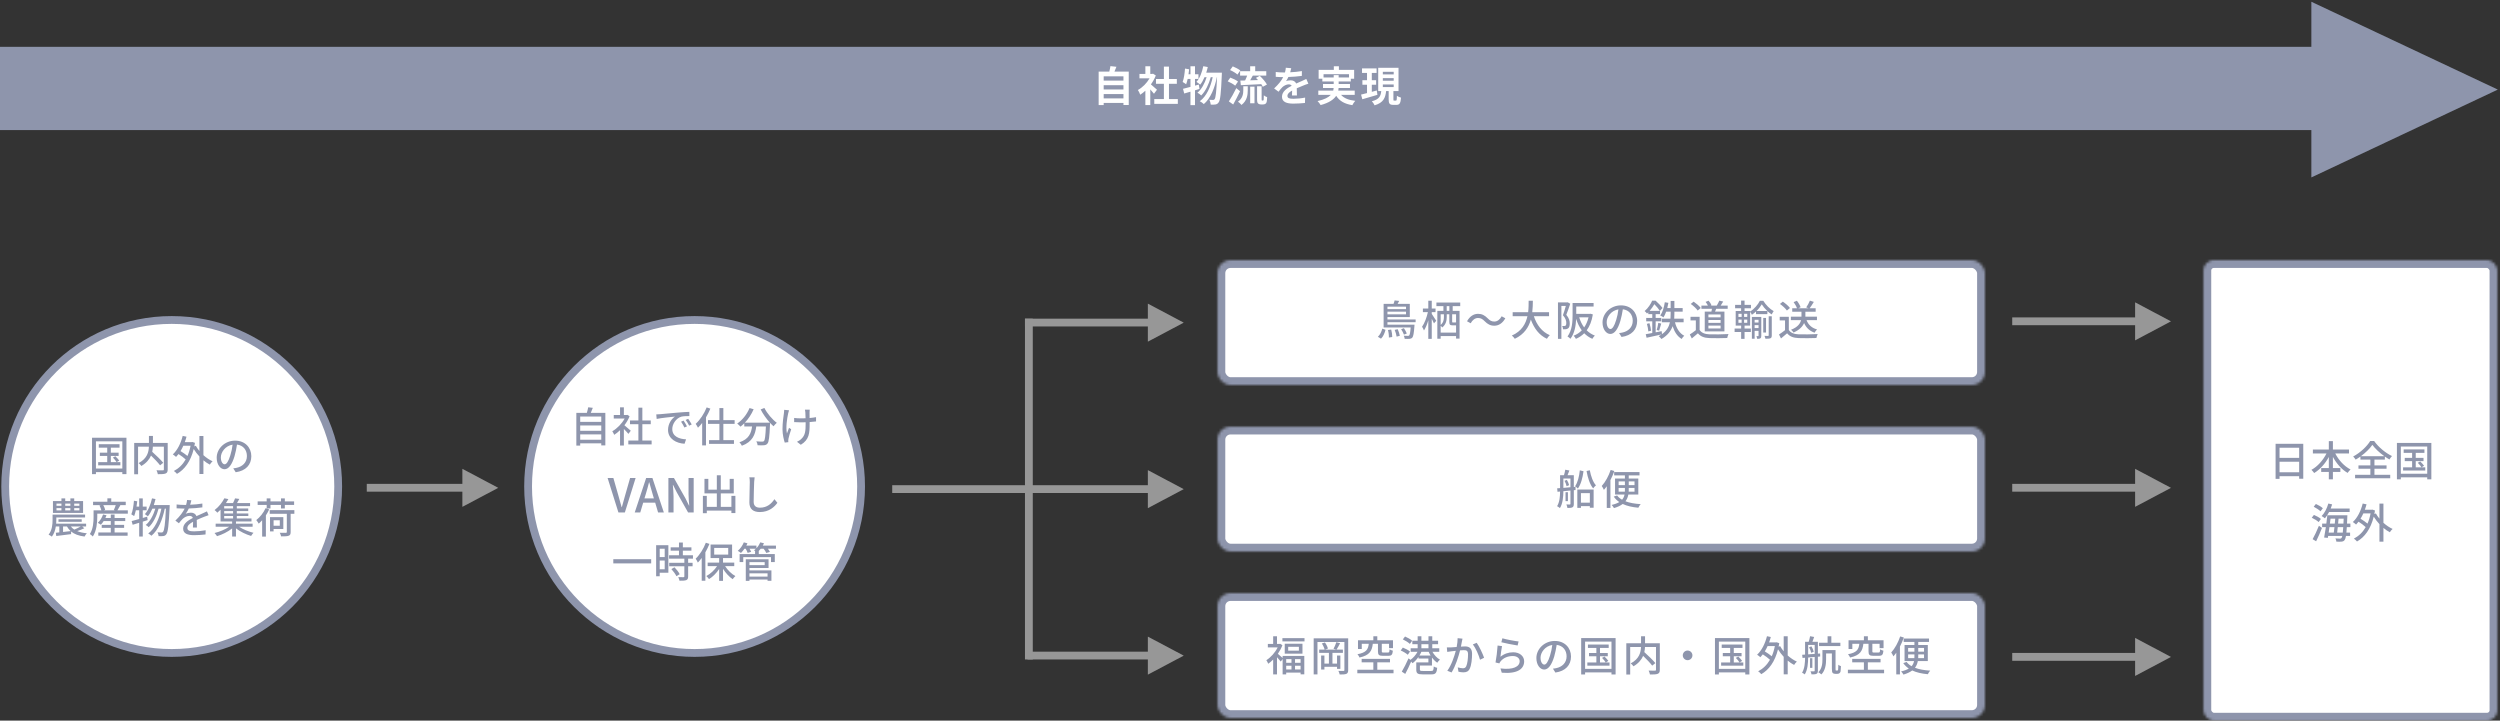 <?xml version="1.0" encoding="UTF-8" standalone="no"?>
<svg width="961px" height="277px" viewBox="0 0 961 277" version="1.1" xmlns="http://www.w3.org/2000/svg" xmlns:xlink="http://www.w3.org/1999/xlink">
    <rect x="0" y="0" width="961" height="277" fill="#333333" stroke="none"/>
    <!-- Generator: Sketch 41.2 (35397) - http://www.bohemiancoding.com/sketch -->
    <title>Group 21</title>
    <desc>Created with Sketch.</desc>
    <defs>
        <rect id="path-1" x="0" y="0" width="295" height="48" rx="5"></rect>
        <mask id="mask-2" maskContentUnits="userSpaceOnUse" maskUnits="objectBoundingBox" x="0" y="0" width="295" height="48" fill="white">
            <use xlink:href="#path-1"></use>
        </mask>
        <rect id="path-3" x="0" y="0" width="295" height="48" rx="5"></rect>
        <mask id="mask-4" maskContentUnits="userSpaceOnUse" maskUnits="objectBoundingBox" x="0" y="0" width="295" height="48" fill="white">
            <use xlink:href="#path-3"></use>
        </mask>
        <rect id="path-5" x="0" y="0" width="295" height="48" rx="5"></rect>
        <mask id="mask-6" maskContentUnits="userSpaceOnUse" maskUnits="objectBoundingBox" x="0" y="0" width="295" height="48" fill="white">
            <use xlink:href="#path-5"></use>
        </mask>
        <rect id="path-7" x="0" y="0" width="113" height="177" rx="4"></rect>
        <mask id="mask-8" maskContentUnits="userSpaceOnUse" maskUnits="objectBoundingBox" x="0" y="0" width="113" height="177" fill="white">
            <use xlink:href="#path-7"></use>
        </mask>
    </defs>
    <g id="Page-1" stroke="none" stroke-width="1" fill="none" fill-rule="evenodd">
        <g id="Group-21" transform="translate(0, -19)">
            <g id="Group-6" transform="translate(2, 119)">
                <g id="Group-17" transform="translate(772, 12)">
                    <g id="Group-4-Copy" transform="translate(30.5, 75.5) rotate(-90) translate(-30.5, -75.5) translate(19, 45)">
                        <path d="M11.5,0.997 L11.5,48.507" id="Line" stroke="#979797" stroke-width="3" stroke-linecap="square"></path>
                        <polygon id="Rectangle-306" fill="#979797" transform="translate(11.475, 49.975) rotate(-315) translate(-11.475, -49.975) " points="14.354 42.515 18.935 57.435 4.015 52.854"></polygon>
                    </g>
                    <g id="Group-4-Copy-5" transform="translate(30.5, 140.5) rotate(-90) translate(-30.5, -140.5) translate(19, 110)">
                        <path d="M11.5,0.997 L11.5,48.507" id="Line" stroke="#979797" stroke-width="3" stroke-linecap="square"></path>
                        <polygon id="Rectangle-306" fill="#979797" transform="translate(11.475, 49.975) rotate(-315) translate(-11.475, -49.975) " points="14.354 42.515 18.935 57.435 4.015 52.854"></polygon>
                    </g>
                    <g id="Group-4-Copy-4" transform="translate(30.5, 11.5) rotate(-90) translate(-30.5, -11.5) translate(19, -19)">
                        <path d="M11.5,0.997 L11.5,48.507" id="Line" stroke="#979797" stroke-width="3" stroke-linecap="square"></path>
                        <polygon id="Rectangle-306" fill="#979797" transform="translate(11.475, 49.975) rotate(-315) translate(-11.475, -49.975) " points="14.354 42.515 18.935 57.435 4.015 52.854"></polygon>
                    </g>
                </g>
                <g id="Group-18" transform="translate(466, 0)">
                    <g id="Group-8">
                        <use id="Rectangle-301-Copy" stroke="#8E95AC" mask="url(#mask-2)" stroke-width="6" fill="#FFFFFF" xlink:href="#path-1"></use>
                        <path d="M62.856,30.184 C63.752,29.352 64.264,27.992 64.6,26.776 L63.352,26.328 C63.064,27.464 62.488,28.712 61.656,29.464 L62.856,30.184 Z M65.528,26.856 C65.784,27.768 65.928,28.984 65.88,29.752 L67.176,29.544 C67.192,28.776 67.032,27.592 66.776,26.68 L65.528,26.856 Z M68.12,26.808 C68.472,27.64 68.776,28.728 68.856,29.4 L70.088,29.08 C69.992,28.408 69.64,27.336 69.272,26.536 L68.12,26.808 Z M72.472,17.88 L72.472,18.84 L65.336,18.84 L65.336,17.88 L72.472,17.88 Z M65.336,20.824 L65.336,19.8 L72.472,19.8 L72.472,20.824 L65.336,20.824 Z M76.168,23.848 L76.168,22.792 L65.336,22.792 L65.336,21.88 L73.928,21.88 L73.928,16.808 L69.24,16.808 C69.448,16.456 69.656,16.072 69.848,15.672 L68.088,15.48 C68.008,15.864 67.848,16.36 67.672,16.808 L63.864,16.808 L63.864,25.88 L74.264,25.88 C74.104,27.896 73.928,28.696 73.688,28.952 C73.56,29.08 73.416,29.112 73.176,29.112 C72.904,29.112 72.28,29.112 71.608,29.048 C71.8,29.368 71.944,29.896 71.96,30.248 C72.728,30.296 73.432,30.28 73.832,30.248 C74.264,30.2 74.584,30.088 74.872,29.8 C75.272,29.352 75.496,28.184 75.704,25.352 C75.72,25.16 75.736,24.792 75.736,24.792 L65.336,24.792 L65.336,23.848 L76.168,23.848 Z M72.776,28.2 C72.584,27.656 72.104,26.792 71.672,26.152 L70.6,26.552 C71.032,27.192 71.48,28.072 71.672,28.632 L72.776,28.2 Z M82.367,19.976 L83.823,19.976 L83.823,18.6 L82.367,18.6 L82.367,15.592 L81.039,15.592 L81.039,18.6 L78.959,18.6 L78.959,19.976 L80.879,19.976 C80.447,21.992 79.567,24.328 78.639,25.592 C78.895,25.96 79.215,26.632 79.375,27.032 C79.983,26.104 80.591,24.648 81.039,23.112 L81.039,30.264 L82.367,30.264 L82.367,22.52 C82.719,23.176 83.039,23.88 83.215,24.312 L84.095,23.32 C83.839,22.888 82.767,21.224 82.367,20.664 L82.367,19.976 Z M89.135,19.496 L88.111,19.496 L88.111,17.688 L89.135,17.688 L89.135,19.496 Z M91.711,23.928 L91.663,23.88 C91.631,23.944 91.583,23.96 91.391,23.96 L90.511,23.96 C90.239,23.96 90.207,23.928 90.207,23.64 L90.207,20.808 L91.711,20.808 L91.711,23.928 Z M85.791,27.864 L85.791,25.208 C86.015,25.4 86.271,25.704 86.383,25.88 C87.823,24.776 88.127,23.16 88.127,21.88 L88.127,20.808 L89.119,20.808 L89.119,23.64 C89.119,24.776 89.375,25.064 90.351,25.064 L91.711,25.064 L91.711,27.864 L85.791,27.864 Z M87.039,20.808 L87.039,21.864 C87.039,22.856 86.863,23.992 85.791,24.904 L85.791,20.808 L87.039,20.808 Z M93.311,17.688 L93.311,16.296 L84.159,16.296 L84.159,17.688 L86.847,17.688 L86.847,19.496 L84.511,19.496 L84.511,30.216 L85.791,30.216 L85.791,29.192 L91.711,29.192 L91.711,30.168 L93.055,30.168 L93.055,19.496 L90.415,19.496 L90.415,17.688 L93.311,17.688 Z M106.406,25.208 C108.102,25.208 109.606,24.232 110.646,22.344 L109.238,21.576 C108.598,22.792 107.59,23.608 106.422,23.608 C105.286,23.608 104.646,23.144 103.862,22.36 C102.742,21.224 101.654,20.632 100.166,20.632 C98.47,20.632 96.966,21.608 95.926,23.496 L97.334,24.264 C97.974,23.048 98.982,22.232 100.15,22.232 C101.286,22.232 101.926,22.696 102.71,23.48 C103.83,24.616 104.918,25.208 106.406,25.208 Z M127.453,21.544 L127.453,20.008 L121.005,20.008 C121.197,18.424 121.213,16.888 121.229,15.592 L119.613,15.592 C119.597,16.872 119.613,18.408 119.421,20.008 L113.469,20.008 L113.469,21.544 L119.149,21.544 C118.509,24.44 116.957,27.32 113.149,28.984 C113.565,29.304 114.045,29.832 114.285,30.232 C117.917,28.52 119.645,25.752 120.461,22.856 C121.709,26.248 123.645,28.84 126.637,30.232 C126.877,29.784 127.373,29.16 127.741,28.84 C124.717,27.576 122.701,24.872 121.613,21.544 L127.453,21.544 Z M134.627,16.2 L134.403,16.248 L130.883,16.248 L130.883,30.264 L132.195,30.264 L132.195,17.592 L133.907,17.592 C133.603,18.68 133.187,20.104 132.787,21.176 C133.827,22.328 134.083,23.368 134.083,24.168 C134.083,24.632 134.019,25.016 133.795,25.176 C133.651,25.272 133.491,25.32 133.299,25.32 C133.091,25.336 132.819,25.336 132.483,25.304 C132.707,25.656 132.819,26.216 132.835,26.584 C133.203,26.6 133.587,26.6 133.891,26.568 C134.211,26.52 134.515,26.408 134.755,26.248 C135.219,25.928 135.411,25.256 135.411,24.344 C135.411,23.384 135.171,22.28 134.083,21.016 C134.595,19.768 135.155,18.104 135.603,16.76 L134.627,16.2 Z M142.627,21.992 C142.259,23.496 141.699,24.792 140.947,25.864 C140.115,24.744 139.491,23.432 139.043,21.992 L142.627,21.992 Z M143.379,20.6 L143.107,20.648 L137.907,20.648 L137.907,17.832 L144.579,17.832 L144.579,16.472 L136.499,16.472 L136.499,21.064 C136.499,23.56 136.355,26.952 134.547,29.336 C134.851,29.496 135.459,29.976 135.667,30.232 C137.283,28.152 137.763,25.096 137.875,22.568 C138.403,24.248 139.107,25.736 140.035,26.984 C139.139,27.912 138.083,28.6 136.915,29.048 C137.203,29.336 137.603,29.912 137.779,30.264 C138.979,29.736 140.051,29.032 140.979,28.104 C141.859,29 142.883,29.72 144.099,30.248 C144.291,29.864 144.755,29.288 145.059,29 C143.843,28.536 142.803,27.848 141.923,26.984 C143.059,25.448 143.875,23.448 144.291,20.856 L143.379,20.6 Z M151.066,26.472 C150.426,26.472 149.61,25.64 149.61,23.816 C149.61,21.864 151.274,19.384 154.122,18.92 C153.962,20.312 153.658,21.752 153.258,23 C152.522,25.448 151.754,26.472 151.066,26.472 Z M155.322,29.528 C159.194,28.984 161.322,26.68 161.322,23.368 C161.322,20.04 158.906,17.384 155.098,17.384 C151.13,17.384 148.01,20.44 148.01,23.96 C148.01,26.6 149.45,28.376 151.018,28.376 C152.602,28.376 153.914,26.568 154.874,23.336 C155.306,21.848 155.594,20.312 155.818,18.888 C158.25,19.192 159.626,21 159.626,23.304 C159.626,25.864 157.818,27.336 155.786,27.8 C155.402,27.896 154.938,27.976 154.378,28.024 L155.322,29.528 Z M166.113,19.496 C166.881,18.616 167.473,17.72 167.937,16.936 C168.721,17.704 169.601,18.792 170.049,19.496 L166.113,19.496 Z M179.185,23.88 L179.185,22.504 L175.569,22.504 C175.617,21.88 175.633,21.272 175.633,20.696 L175.633,19.816 L178.817,19.816 L178.817,18.424 L175.633,18.424 L175.633,15.688 L174.193,15.688 L174.193,18.424 L172.897,18.424 C173.073,17.784 173.217,17.096 173.329,16.408 L171.953,16.184 C171.649,18.152 171.089,20.056 170.193,21.288 C170.545,21.432 171.169,21.784 171.441,21.992 C171.825,21.4 172.177,20.648 172.465,19.816 L174.193,19.816 L174.193,20.696 C174.193,21.272 174.177,21.88 174.129,22.504 L170.817,22.504 L170.817,23.88 L173.921,23.88 C173.569,25.496 172.753,27.128 170.865,28.456 L170.737,27.288 L168.433,27.752 L168.433,23.512 L170.593,23.512 L170.593,22.216 L168.433,22.216 L168.433,20.76 L170.113,20.76 L170.113,19.496 L170.097,19.496 L171.057,18.392 C170.497,17.576 169.329,16.408 168.401,15.576 L167.089,15.576 C166.577,16.824 165.585,18.392 164.193,19.576 C164.465,19.768 164.913,20.216 165.105,20.52 C165.281,20.36 165.441,20.2 165.601,20.056 L165.601,20.76 L167.137,20.76 L167.137,22.216 L164.801,22.216 L164.801,23.512 L167.137,23.512 L167.137,28.008 C166.193,28.2 165.329,28.36 164.625,28.472 L164.945,29.832 C166.561,29.48 168.689,29.016 170.721,28.552 C170.385,28.776 170.001,29 169.601,29.208 C169.953,29.48 170.433,30.008 170.657,30.312 C173.057,28.936 174.305,27.192 174.961,25.384 C175.649,27.56 176.737,29.288 178.433,30.296 C178.641,29.912 179.089,29.336 179.425,29.064 C177.601,28.136 176.449,26.216 175.857,23.88 L179.185,23.88 Z M165.073,24.488 C165.345,25.4 165.585,26.616 165.617,27.4 L166.673,27.128 C166.609,26.344 166.353,25.176 166.049,24.232 L165.073,24.488 Z M169.777,27.112 C170.017,26.392 170.305,25.32 170.577,24.392 L169.457,24.104 C169.345,24.904 169.073,26.104 168.833,26.856 L169.777,27.112 Z M193.4,21.976 L188.712,21.976 L188.712,20.872 L193.4,20.872 L193.4,21.976 Z M193.4,24.104 L188.712,24.104 L188.712,23 L193.4,23 L193.4,24.104 Z M193.4,26.264 L188.712,26.264 L188.712,25.16 L193.4,25.16 L193.4,26.264 Z M187.304,19.784 L187.304,27.384 L194.872,27.384 L194.872,19.784 L191.256,19.784 C191.4,19.448 191.56,19.08 191.704,18.696 L196.12,18.696 L196.12,17.48 L193.416,17.48 C193.72,17.032 194.072,16.472 194.408,15.912 L192.904,15.56 C192.68,16.12 192.264,16.92 191.912,17.48 L189.544,17.48 L189.896,17.336 C189.72,16.824 189.256,16.104 188.776,15.592 L187.624,16.04 C187.96,16.472 188.312,17.016 188.52,17.48 L186.024,17.48 L186.024,18.696 L190.088,18.696 C190.024,19.048 189.944,19.432 189.864,19.784 L187.304,19.784 Z M185.768,18.392 C185.224,17.624 184.024,16.632 183.032,15.944 L181.928,16.84 C182.936,17.544 184.088,18.616 184.6,19.368 L185.768,18.392 Z M185.336,21.784 L181.832,21.784 L181.832,23.16 L183.88,23.16 L183.88,26.92 C183.128,27.528 182.28,28.12 181.56,28.568 L182.328,30.104 C183.16,29.416 183.928,28.776 184.68,28.12 C185.688,29.352 187.064,29.88 189.096,29.96 C190.92,30.04 194.136,30.008 195.944,29.928 C196.024,29.464 196.264,28.76 196.44,28.408 C194.44,28.536 190.888,28.584 189.112,28.52 C187.352,28.456 186.04,27.944 185.336,26.84 L185.336,21.784 Z M200.255,22.856 L201.487,22.856 L201.487,24.088 L200.255,24.088 L200.255,22.856 Z M200.255,20.632 L201.487,20.632 L201.487,21.832 L200.255,21.832 L200.255,20.632 Z M203.647,21.832 L202.431,21.832 L202.431,20.632 L203.647,20.632 L203.647,21.832 Z M203.647,24.088 L202.431,24.088 L202.431,22.856 L203.647,22.856 L203.647,24.088 Z M207.199,19.56 C208.031,18.744 208.735,17.816 209.215,16.984 C209.743,17.832 210.511,18.76 211.359,19.56 L207.199,19.56 Z M202.607,25.16 L204.751,25.16 L204.751,19.864 C205.007,20.184 205.279,20.664 205.423,21 C205.967,20.648 206.511,20.216 207.007,19.736 L207.007,20.76 L211.375,20.76 L211.375,19.576 C211.919,20.072 212.479,20.52 213.039,20.872 C213.247,20.472 213.551,19.928 213.807,19.592 C212.335,18.808 210.799,17.224 209.807,15.624 L208.495,15.624 C207.791,17.064 206.319,18.808 204.751,19.752 L204.751,19.544 L202.607,19.544 L202.607,18.488 L205.071,18.488 L205.071,17.192 L202.607,17.192 L202.607,15.56 L201.279,15.56 L201.279,17.192 L198.975,17.192 L198.975,18.488 L201.279,18.488 L201.279,19.544 L199.199,19.544 L199.199,25.16 L201.295,25.16 L201.295,26.296 L198.783,26.296 L198.783,27.624 L201.295,27.624 L201.295,30.248 L202.607,30.248 L202.607,27.624 L205.023,27.624 L205.023,26.296 L202.607,26.296 L202.607,25.16 Z M206.479,26.104 L206.479,24.984 L207.983,24.984 L207.983,26.104 L206.479,26.104 Z M207.983,22.92 L207.983,23.976 L206.479,23.976 L206.479,22.92 L207.983,22.92 Z M209.039,21.832 L205.423,21.832 L205.423,30.2 L206.479,30.2 L206.479,27.176 L207.983,27.176 L207.983,29.048 C207.983,29.176 207.967,29.208 207.855,29.208 L207.167,29.208 C207.295,29.496 207.423,29.96 207.439,30.248 C208.015,30.248 208.383,30.232 208.687,30.04 C208.975,29.864 209.039,29.544 209.039,29.064 L209.039,21.832 Z M210.863,22.216 L209.791,22.216 L209.791,27.832 L210.863,27.832 L210.863,22.216 Z M211.887,28.904 C211.887,29.064 211.823,29.112 211.647,29.128 C211.471,29.128 210.895,29.128 210.271,29.112 C210.431,29.432 210.575,29.912 210.623,30.216 C211.567,30.216 212.159,30.2 212.575,30.024 C212.959,29.832 213.071,29.512 213.071,28.904 L213.071,21.576 L211.887,21.576 L211.887,28.904 Z M230.438,23.064 L230.438,21.736 L225.99,21.736 L225.99,19.832 L229.942,19.832 L229.942,18.488 L227.622,18.488 C228.118,17.848 228.71,16.92 229.238,16.04 L227.718,15.56 C227.414,16.36 226.806,17.464 226.31,18.168 L227.222,18.488 L223.27,18.488 L224.15,18.104 C223.942,17.4 223.334,16.36 222.726,15.608 L221.462,16.136 C222.006,16.856 222.534,17.8 222.758,18.488 L220.934,18.488 L220.934,19.832 L224.486,19.832 L224.486,21.736 L220.406,21.736 L220.406,23.064 L224.326,23.064 C224.022,24.344 223.094,25.736 220.47,26.76 C220.806,27.016 221.27,27.528 221.446,27.832 C223.75,26.808 224.918,25.496 225.494,24.184 C226.294,25.976 227.59,27.224 229.526,27.88 C229.734,27.512 230.15,26.92 230.486,26.632 C228.454,26.104 227.11,24.84 226.438,23.064 L230.438,23.064 Z M220.054,18.392 C219.51,17.624 218.326,16.632 217.318,15.944 L216.214,16.84 C217.222,17.544 218.374,18.616 218.886,19.368 L220.054,18.392 Z M219.622,21.784 L216.118,21.784 L216.118,23.16 L218.166,23.16 L218.166,26.92 C217.414,27.528 216.566,28.12 215.846,28.568 L216.614,30.104 C217.446,29.416 218.214,28.776 218.966,28.12 C219.974,29.352 221.35,29.88 223.382,29.96 C225.206,30.04 228.422,30.008 230.23,29.928 C230.31,29.464 230.55,28.76 230.726,28.408 C228.726,28.536 225.174,28.584 223.398,28.52 C221.638,28.456 220.326,27.944 219.622,26.84 L219.622,21.784 Z" id="鳥栖〜大阪の鉄道輸送" fill="#8E95AC"></path>
                    </g>
                    <g id="Group-7" transform="translate(0, 64)">
                        <use id="Rectangle-301-Copy-2" stroke="#8E95AC" mask="url(#mask-4)" stroke-width="6" fill="#FFFFFF" xlink:href="#path-3"></use>
                        <path d="M139.28,16.8 C139.04,19.152 138.464,21.472 137.472,22.912 C137.792,23.12 138.32,23.536 138.544,23.808 C139.696,22.176 140.352,19.744 140.704,17.136 L139.28,16.8 Z M133.408,20.816 C133.776,21.456 134.096,22.336 134.192,22.912 L135.168,22.496 C135.04,21.936 134.704,21.088 134.304,20.464 L133.408,20.816 Z M132.96,23.536 L132.96,19.952 L135.68,19.952 L135.68,23.296 L132.96,23.536 Z M136.976,18.672 L134.56,18.672 C134.784,18.128 135.04,17.472 135.264,16.848 L133.68,16.56 C133.6,17.168 133.392,18 133.184,18.672 L131.696,18.672 L131.696,23.632 L130.576,23.712 L130.704,25.04 L131.696,24.944 C131.68,26.784 131.52,29.008 130.544,30.576 C130.848,30.72 131.408,31.072 131.632,31.312 C132.736,29.584 132.944,26.896 132.96,24.816 L135.68,24.56 L135.68,29.68 C135.68,29.872 135.6,29.936 135.424,29.936 C135.248,29.936 134.704,29.952 134.112,29.92 C134.304,30.272 134.464,30.896 134.512,31.264 C135.44,31.264 136.032,31.232 136.448,31.008 C136.864,30.768 136.976,30.368 136.976,29.696 L136.976,24.432 L137.632,24.368 L137.632,23.136 L136.976,23.2 L136.976,18.672 Z M134.704,25.2 L133.792,25.2 L133.792,28.624 L134.704,28.624 L134.704,25.2 Z M143.136,25.568 L143.136,29.216 L139.712,29.216 L139.712,25.568 L143.136,25.568 Z M138.32,31.232 L139.712,31.232 L139.712,30.56 L143.136,30.56 L143.136,31.168 L144.592,31.168 L144.592,24.176 L138.32,24.176 L138.32,31.232 Z M141.872,17.056 C142.32,19.68 143.168,22.272 144.416,23.744 C144.656,23.36 145.152,22.832 145.488,22.56 C144.368,21.376 143.536,19.04 143.12,16.768 L141.872,17.056 Z M151.143,16.64 C150.375,18.96 149.095,21.312 147.703,22.816 C147.975,23.152 148.407,23.952 148.535,24.304 C148.919,23.888 149.271,23.424 149.639,22.912 L149.639,31.248 L151.047,31.248 L151.047,20.544 C151.623,19.408 152.151,18.224 152.551,17.056 L151.143,16.64 Z M154.199,24.992 L154.199,23.552 L156.615,23.552 L156.615,24.24 C156.615,24.48 156.615,24.752 156.599,24.992 L154.199,24.992 Z M154.199,21.056 L156.615,21.056 L156.615,22.496 L154.199,22.496 L154.199,21.056 Z M160.311,21.056 L160.311,22.496 L158.087,22.496 L158.087,21.056 L160.311,21.056 Z M160.311,24.992 L158.071,24.992 C158.087,24.752 158.087,24.496 158.087,24.256 L158.087,23.552 L160.311,23.552 L160.311,24.992 Z M161.767,26.112 L161.767,19.936 L158.087,19.936 L158.087,18.752 L162.231,18.752 L162.231,17.456 L152.487,17.456 L152.487,18.752 L156.615,18.752 L156.615,19.936 L152.823,19.936 L152.823,26.112 L156.471,26.112 C156.327,26.816 156.071,27.488 155.527,28.096 C154.727,27.632 154.087,27.104 153.623,26.448 L152.327,26.896 C152.887,27.728 153.607,28.416 154.455,28.992 C153.735,29.424 152.775,29.808 151.495,30.096 C151.799,30.368 152.231,30.96 152.407,31.312 C153.847,30.88 154.951,30.352 155.767,29.728 C157.431,30.512 159.447,30.96 161.783,31.168 C161.975,30.752 162.343,30.128 162.679,29.792 C160.423,29.648 158.423,29.312 156.823,28.688 C157.431,27.904 157.767,27.04 157.927,26.112 L161.767,26.112 Z" id="船便" fill="#8E95AC"></path>
                    </g>
                    <g id="Group-7-Copy" transform="translate(0, 128)">
                        <use id="Rectangle-301-Copy-2" stroke="#8E95AC" mask="url(#mask-6)" stroke-width="6" fill="#FFFFFF" xlink:href="#path-5"></use>
                        <path d="M28.445,25.376 L28.445,26.768 L26.413,26.768 L26.413,25.376 L28.445,25.376 Z M31.949,26.768 L29.805,26.768 L29.805,25.376 L31.949,25.376 L31.949,26.768 Z M29.805,29.344 L29.805,27.904 L31.949,27.904 L31.949,29.344 L29.805,29.344 Z M26.413,27.904 L28.445,27.904 L28.445,29.344 L26.413,29.344 L26.413,27.904 Z M25.037,24.928 C24.589,24.528 23.693,23.712 23.213,23.328 C23.917,22.304 24.525,21.168 24.957,20.016 L24.125,19.472 L23.869,19.52 L22.877,19.52 L22.877,16.576 L21.405,16.576 L21.405,19.52 L19.357,19.52 L19.357,20.864 L23.133,20.864 C22.157,22.864 20.461,24.72 18.781,25.776 C18.989,26.048 19.373,26.768 19.501,27.152 C20.141,26.704 20.781,26.16 21.405,25.52 L21.405,31.248 L22.877,31.248 L22.877,24.624 C23.405,25.184 24.013,25.888 24.333,26.304 L25.037,25.328 L25.037,31.248 L26.413,31.248 L26.413,30.544 L31.949,30.544 L31.949,31.216 L33.373,31.216 L33.373,24.144 L25.037,24.144 L25.037,24.928 Z M31.293,22.112 L27.181,22.112 L27.181,20.624 L31.293,20.624 L31.293,22.112 Z M25.853,19.456 L25.853,23.264 L32.669,23.264 L32.669,19.456 L25.853,19.456 Z M24.957,17.296 L24.957,18.56 L33.453,18.56 L33.453,17.296 L24.957,17.296 Z M47.235,29.104 L47.235,24 L45.955,24 L45.955,27.088 L44.195,27.088 L44.195,22.96 L48.211,22.96 L48.211,21.712 L45.747,21.712 C46.179,21.088 46.675,20.128 47.139,19.248 L45.683,18.864 C45.459,19.616 44.979,20.704 44.611,21.392 L45.683,21.712 L41.331,21.712 L42.451,21.296 C42.307,20.64 41.827,19.664 41.299,18.96 L40.115,19.36 C40.595,20.064 41.043,21.056 41.187,21.712 L39.091,21.712 L39.091,22.96 L42.835,22.96 L42.835,27.088 L41.107,27.088 L41.107,24 L39.843,24 L39.843,29.36 L41.107,29.36 L41.107,28.32 L45.955,28.32 L45.955,29.104 L47.235,29.104 Z M50.243,17.376 L36.979,17.376 L36.979,31.248 L38.435,31.248 L38.435,18.784 L48.787,18.784 L48.787,29.552 C48.787,29.824 48.691,29.904 48.435,29.92 C48.179,29.936 47.331,29.936 46.483,29.888 C46.675,30.256 46.899,30.896 46.979,31.28 C48.259,31.28 49.043,31.248 49.555,31.024 C50.067,30.784 50.243,30.368 50.243,29.568 L50.243,17.376 Z M61.69,19.472 L61.69,22.384 C61.69,23.712 62.042,24.096 63.594,24.096 L65.722,24.096 C66.874,24.096 67.274,23.696 67.418,22.128 C67.034,22.032 66.442,21.808 66.138,21.616 C66.09,22.656 65.994,22.832 65.562,22.832 L63.786,22.832 C63.258,22.832 63.162,22.768 63.162,22.368 L63.162,19.472 L65.946,19.472 L65.946,21.152 L67.466,21.152 L67.466,18.128 L61.434,18.128 L61.434,16.576 L59.914,16.576 L59.914,18.128 L54.01,18.128 L54.01,21.488 L55.466,21.488 L55.466,19.472 L58.154,19.472 C57.914,21.616 57.242,22.848 53.802,23.488 C54.09,23.792 54.474,24.368 54.602,24.752 C58.49,23.888 59.386,22.224 59.706,19.472 L61.69,19.472 Z M61.434,29.456 L61.434,26.592 L66.314,26.592 L66.314,25.264 L55.418,25.264 L55.418,26.592 L59.914,26.592 L59.914,29.456 L53.754,29.456 L53.754,30.8 L67.674,30.8 L67.674,29.456 L61.434,29.456 Z M74.833,18.304 C74.257,17.744 73.041,17.072 72.097,16.672 L71.249,17.776 C72.209,18.224 73.393,18.976 73.953,19.52 L74.833,18.304 Z M74.017,22.448 C73.425,21.936 72.209,21.296 71.249,20.928 L70.433,22.048 C71.409,22.464 72.593,23.168 73.153,23.696 L74.017,22.448 Z M77.633,23.984 C77.921,23.52 78.177,23.04 78.385,22.544 L81.169,22.544 C81.377,23.024 81.633,23.52 81.921,23.984 L77.633,23.984 Z M78.385,19.632 L81.105,19.632 L81.105,21.2 L78.385,21.2 L78.385,19.632 Z M85.249,22.544 L85.249,21.2 L82.561,21.2 L82.561,19.632 L84.801,19.632 L84.801,18.304 L82.561,18.304 L82.561,16.592 L81.105,16.592 L81.105,18.304 L78.385,18.304 L78.385,16.592 L76.945,16.592 L76.945,18.304 L74.897,18.304 L74.897,19.632 L76.945,19.632 L76.945,21.2 L74.257,21.2 L74.257,22.544 L76.897,22.544 C76.257,23.76 75.217,24.928 74.177,25.648 L73.441,25.072 C72.641,26.896 71.601,28.944 70.849,30.176 L72.177,31.056 C72.945,29.648 73.777,27.904 74.449,26.304 C74.657,26.528 74.849,26.752 74.977,26.944 C75.777,26.352 76.593,25.504 77.265,24.528 L77.265,25.152 L81.073,25.152 L81.073,26.624 L76.417,26.624 L76.417,29.408 C76.417,30.848 76.945,31.232 78.865,31.232 L82.225,31.232 C83.809,31.232 84.257,30.752 84.449,28.704 C84.049,28.64 83.457,28.416 83.137,28.192 C83.041,29.696 82.929,29.92 82.129,29.92 L78.977,29.92 C77.985,29.92 77.809,29.824 77.809,29.376 L77.809,27.824 L82.449,27.824 L82.449,24.768 C83.041,25.568 83.745,26.272 84.481,26.752 C84.705,26.384 85.185,25.84 85.521,25.568 C84.385,24.96 83.297,23.776 82.625,22.544 L85.249,22.544 Z M92.312,17.312 C92.328,18.336 92.168,19.536 91.944,20.704 C91.048,20.784 90.2,20.848 89.688,20.864 C89.16,20.88 88.696,20.896 88.168,20.864 L88.312,22.592 C88.76,22.512 89.48,22.416 89.896,22.368 C90.248,22.32 90.888,22.256 91.608,22.176 C91.048,24.32 89.912,27.728 88.344,29.84 L89.992,30.496 C91.544,27.968 92.664,24.336 93.256,22 C93.848,21.952 94.376,21.92 94.696,21.92 C95.704,21.92 96.312,22.144 96.312,23.504 C96.312,25.152 96.088,27.136 95.608,28.128 C95.32,28.736 94.872,28.88 94.312,28.88 C93.88,28.88 93,28.736 92.36,28.544 L92.632,30.208 C93.144,30.336 93.912,30.448 94.504,30.448 C95.624,30.448 96.44,30.144 96.952,29.072 C97.624,27.712 97.864,25.2 97.864,23.328 C97.864,21.12 96.696,20.48 95.16,20.48 C94.792,20.48 94.232,20.512 93.576,20.56 C93.72,19.84 93.864,19.072 93.96,18.592 C94.024,18.24 94.104,17.84 94.184,17.504 L92.312,17.312 Z M98.152,19.728 C99.272,21.088 100.472,23.92 100.92,25.6 L102.488,24.848 C101.976,23.36 100.616,20.416 99.64,19.088 L98.152,19.728 Z M109.119,18.88 C110.335,19.2 113.823,19.92 115.375,20.128 L115.743,18.576 C114.351,18.432 110.943,17.808 109.519,17.36 L109.119,18.88 Z M109.375,20.368 L107.679,20.144 C107.583,21.936 107.183,25.168 106.879,26.656 L108.351,27.008 C108.479,26.736 108.623,26.464 108.879,26.16 C109.951,24.896 111.583,24.176 113.551,24.176 C115.071,24.176 116.159,24.992 116.159,26.16 C116.159,28.256 113.679,29.568 108.783,28.944 L109.279,30.592 C115.455,31.104 117.887,29.056 117.887,26.192 C117.887,24.32 116.255,22.736 113.679,22.736 C111.903,22.736 110.239,23.28 108.767,24.464 C108.895,23.488 109.167,21.36 109.375,20.368 Z M125.638,27.472 C124.998,27.472 124.182,26.64 124.182,24.816 C124.182,22.864 125.846,20.384 128.694,19.92 C128.534,21.312 128.23,22.752 127.83,24 C127.094,26.448 126.326,27.472 125.638,27.472 Z M129.894,30.528 C133.766,29.984 135.894,27.68 135.894,24.368 C135.894,21.04 133.478,18.384 129.67,18.384 C125.702,18.384 122.582,21.44 122.582,24.96 C122.582,27.6 124.022,29.376 125.59,29.376 C127.174,29.376 128.486,27.568 129.446,24.336 C129.878,22.848 130.166,21.312 130.39,19.888 C132.822,20.192 134.198,22 134.198,24.304 C134.198,26.864 132.39,28.336 130.358,28.8 C129.974,28.896 129.51,28.976 128.95,29.024 L129.894,30.528 Z M149.277,26.64 L150.253,26.048 C149.949,25.6 149.309,24.88 148.765,24.384 L147.821,24.896 C148.349,25.424 148.957,26.144 149.245,26.64 L147.037,26.64 L147.037,24.272 L150.029,24.272 L150.029,23.008 L147.037,23.008 L147.037,21.072 L150.381,21.072 L150.381,19.76 L142.397,19.76 L142.397,21.072 L145.645,21.072 L145.645,23.008 L142.813,23.008 L142.813,24.272 L145.645,24.272 L145.645,26.64 L142.173,26.64 L142.173,27.872 L150.701,27.872 L150.701,26.64 L149.277,26.64 Z M141.309,29.104 L141.309,18.64 L151.453,18.64 L151.453,29.104 L141.309,29.104 Z M139.805,17.264 L139.805,31.264 L141.309,31.264 L141.309,30.48 L151.453,30.48 L151.453,31.264 L153.037,31.264 L153.037,17.264 L139.805,17.264 Z M170.035,19.264 L164.355,19.264 L164.355,16.576 L162.819,16.576 L162.819,19.264 L157.155,19.264 L157.155,31.296 L158.643,31.296 L158.643,20.704 L162.803,20.704 C162.723,22.752 162.179,25.248 158.851,27.008 C159.203,27.28 159.715,27.808 159.907,28.128 C161.875,26.976 162.995,25.568 163.619,24.112 C164.947,25.392 166.371,26.896 167.107,27.872 L168.323,26.896 C167.395,25.76 165.555,24 164.083,22.672 C164.227,21.984 164.307,21.328 164.339,20.704 L168.563,20.704 L168.563,29.424 C168.563,29.712 168.467,29.792 168.163,29.808 C167.859,29.824 166.771,29.824 165.731,29.776 C165.939,30.176 166.179,30.864 166.243,31.28 C167.651,31.28 168.643,31.264 169.235,31.008 C169.827,30.768 170.035,30.32 170.035,29.44 L170.035,19.264 Z M178.858,23.92 C178.858,24.944 179.69,25.776 180.714,25.776 C181.738,25.776 182.57,24.944 182.57,23.92 C182.57,22.896 181.738,22.064 180.714,22.064 C179.69,22.064 178.858,22.896 178.858,23.92 Z M200.705,26.64 L201.681,26.048 C201.377,25.6 200.737,24.88 200.193,24.384 L199.249,24.896 C199.777,25.424 200.385,26.144 200.673,26.64 L198.465,26.64 L198.465,24.272 L201.457,24.272 L201.457,23.008 L198.465,23.008 L198.465,21.072 L201.809,21.072 L201.809,19.76 L193.825,19.76 L193.825,21.072 L197.073,21.072 L197.073,23.008 L194.241,23.008 L194.241,24.272 L197.073,24.272 L197.073,26.64 L193.601,26.64 L193.601,27.872 L202.129,27.872 L202.129,26.64 L200.705,26.64 Z M192.737,29.104 L192.737,18.64 L202.881,18.64 L202.881,29.104 L192.737,29.104 Z M191.233,17.264 L191.233,31.264 L192.737,31.264 L192.737,30.48 L202.881,30.48 L202.881,31.264 L204.465,31.264 L204.465,17.264 L191.233,17.264 Z M214.248,20.352 C213.976,21.808 213.576,23.12 213.064,24.272 C212.344,23.664 211.32,22.96 210.392,22.4 C210.776,21.776 211.144,21.088 211.464,20.352 L214.248,20.352 Z M219.192,16.592 L217.656,16.592 L217.656,22.368 C217.112,21.712 216.648,21.04 216.28,20.368 L215.704,20.592 C215.784,20.16 215.864,19.696 215.944,19.232 L214.952,18.896 L214.68,18.944 L212.04,18.944 C212.296,18.272 212.504,17.584 212.696,16.864 L211.224,16.56 C210.504,19.424 209.192,22.064 207.432,23.664 C207.784,23.888 208.408,24.384 208.68,24.64 C209,24.304 209.32,23.936 209.624,23.536 C210.616,24.176 211.688,24.96 212.376,25.616 C211.208,27.632 209.672,29.088 207.832,30.048 C208.2,30.256 208.776,30.816 209.032,31.152 C211.96,29.488 214.28,26.384 215.464,21.6 C216.088,22.608 216.824,23.6 217.656,24.48 L217.656,31.216 L219.192,31.216 L219.192,25.936 C219.976,26.592 220.808,27.168 221.656,27.6 C221.88,27.184 222.376,26.608 222.712,26.32 C221.496,25.776 220.28,24.944 219.192,23.968 L219.192,16.592 Z M239.439,19.056 L235.967,19.056 L235.967,16.592 L234.527,16.592 L234.527,19.056 L231.247,19.056 L231.247,20.352 L239.439,20.352 L239.439,19.056 Z M227.407,20.816 C227.791,21.472 228.111,22.352 228.223,22.944 L229.199,22.528 C229.087,21.952 228.719,21.072 228.303,20.448 L227.407,20.816 Z M227.055,23.536 L227.055,19.904 L229.567,19.904 L229.567,23.36 L227.055,23.536 Z M231.679,24.352 L231.647,23.2 L230.799,23.264 L230.799,18.72 L228.687,18.72 C228.895,18.16 229.135,17.488 229.359,16.848 L227.791,16.56 C227.695,17.184 227.471,18.048 227.263,18.72 L225.871,18.72 L225.871,23.616 L224.751,23.696 L224.895,24.912 L225.871,24.832 C225.855,26.704 225.711,28.96 224.719,30.592 C225.023,30.72 225.535,31.04 225.743,31.248 C226.863,29.52 227.039,26.8 227.055,24.752 L229.567,24.528 L229.567,29.792 C229.567,30 229.503,30.064 229.327,30.064 C229.151,30.064 228.575,30.064 227.951,30.048 C228.127,30.352 228.303,30.912 228.351,31.232 C229.279,31.232 229.871,31.216 230.271,31.008 C230.671,30.8 230.799,30.432 230.799,29.824 L230.799,24.432 L231.679,24.352 Z M228.671,25.024 L227.775,25.024 L227.775,28.736 L228.671,28.736 L228.671,25.024 Z M237.871,29.76 C237.775,29.76 237.711,29.728 237.647,29.68 C237.599,29.616 237.583,29.408 237.583,29.024 L237.583,21.888 L232.543,21.888 L232.543,25.424 C232.543,27.008 232.399,28.992 230.959,30.416 C231.295,30.576 231.887,31.024 232.143,31.248 C233.679,29.712 233.951,27.28 233.951,25.456 L233.951,23.2 L236.175,23.2 L236.175,28.992 C236.175,30.128 236.271,30.432 236.511,30.688 C236.751,30.928 237.135,31.024 237.471,31.024 L238.239,31.024 C238.543,31.024 238.847,30.96 239.055,30.8 C239.279,30.64 239.423,30.416 239.519,30.08 C239.583,29.728 239.647,28.816 239.663,28.08 C239.327,27.968 238.911,27.76 238.655,27.52 C238.639,28.32 238.623,28.928 238.591,29.232 C238.559,29.488 238.527,29.616 238.463,29.68 C238.415,29.728 238.303,29.76 238.191,29.76 L237.871,29.76 Z M250.262,19.472 L250.262,22.384 C250.262,23.712 250.614,24.096 252.166,24.096 L254.294,24.096 C255.446,24.096 255.846,23.696 255.99,22.128 C255.606,22.032 255.014,21.808 254.71,21.616 C254.662,22.656 254.566,22.832 254.134,22.832 L252.358,22.832 C251.83,22.832 251.734,22.768 251.734,22.368 L251.734,19.472 L254.518,19.472 L254.518,21.152 L256.038,21.152 L256.038,18.128 L250.006,18.128 L250.006,16.576 L248.486,16.576 L248.486,18.128 L242.582,18.128 L242.582,21.488 L244.038,21.488 L244.038,19.472 L246.726,19.472 C246.486,21.616 245.814,22.848 242.374,23.488 C242.662,23.792 243.046,24.368 243.174,24.752 C247.062,23.888 247.958,22.224 248.278,19.472 L250.262,19.472 Z M250.006,29.456 L250.006,26.592 L254.886,26.592 L254.886,25.264 L243.99,25.264 L243.99,26.592 L248.486,26.592 L248.486,29.456 L242.326,29.456 L242.326,30.8 L256.246,30.8 L256.246,29.456 L250.006,29.456 Z M262.429,16.64 C261.661,18.96 260.381,21.312 258.989,22.816 C259.261,23.152 259.693,23.952 259.821,24.304 C260.205,23.888 260.557,23.424 260.925,22.912 L260.925,31.248 L262.333,31.248 L262.333,20.544 C262.909,19.408 263.437,18.224 263.837,17.056 L262.429,16.64 Z M265.485,24.992 L265.485,23.552 L267.901,23.552 L267.901,24.24 C267.901,24.48 267.901,24.752 267.885,24.992 L265.485,24.992 Z M265.485,21.056 L267.901,21.056 L267.901,22.496 L265.485,22.496 L265.485,21.056 Z M271.597,21.056 L271.597,22.496 L269.373,22.496 L269.373,21.056 L271.597,21.056 Z M271.597,24.992 L269.357,24.992 C269.373,24.752 269.373,24.496 269.373,24.256 L269.373,23.552 L271.597,23.552 L271.597,24.992 Z M273.053,26.112 L273.053,19.936 L269.373,19.936 L269.373,18.752 L273.517,18.752 L273.517,17.456 L263.773,17.456 L263.773,18.752 L267.901,18.752 L267.901,19.936 L264.109,19.936 L264.109,26.112 L267.757,26.112 C267.613,26.816 267.357,27.488 266.813,28.096 C266.013,27.632 265.373,27.104 264.909,26.448 L263.613,26.896 C264.173,27.728 264.893,28.416 265.741,28.992 C265.021,29.424 264.061,29.808 262.781,30.096 C263.085,30.368 263.517,30.96 263.693,31.312 C265.133,30.88 266.237,30.352 267.053,29.728 C268.717,30.512 270.733,30.96 273.069,31.168 C273.261,30.752 273.629,30.128 273.965,29.792 C271.709,29.648 269.709,29.312 268.109,28.688 C268.717,27.904 269.053,27.04 269.213,26.112 L273.053,26.112 Z" id="福岡空港からの国内・国外航空便" fill="#8E95AC"></path>
                    </g>
                </g>
                <g id="Oval-70-+-配車事務所" transform="translate(0, 23)">
                    <circle id="Oval-70" stroke="#8E95AC" stroke-width="3" fill="#FFFFFF" cx="64" cy="64" r="64"></circle>
                    <path d="M42.848,54.64 L43.824,54.048 C43.52,53.6 42.88,52.88 42.336,52.384 L41.392,52.896 C41.92,53.424 42.528,54.144 42.816,54.64 L40.608,54.64 L40.608,52.272 L43.6,52.272 L43.6,51.008 L40.608,51.008 L40.608,49.072 L43.952,49.072 L43.952,47.76 L35.968,47.76 L35.968,49.072 L39.216,49.072 L39.216,51.008 L36.384,51.008 L36.384,52.272 L39.216,52.272 L39.216,54.64 L35.744,54.64 L35.744,55.872 L44.272,55.872 L44.272,54.64 L42.848,54.64 Z M34.88,57.104 L34.88,46.64 L45.024,46.64 L45.024,57.104 L34.88,57.104 Z M33.376,45.264 L33.376,59.264 L34.88,59.264 L34.88,58.48 L45.024,58.48 L45.024,59.264 L46.608,59.264 L46.608,45.264 L33.376,45.264 Z M62.464,47.264 L56.784,47.264 L56.784,44.576 L55.248,44.576 L55.248,47.264 L49.584,47.264 L49.584,59.296 L51.072,59.296 L51.072,48.704 L55.232,48.704 C55.152,50.752 54.608,53.248 51.28,55.008 C51.632,55.28 52.144,55.808 52.336,56.128 C54.304,54.976 55.424,53.568 56.048,52.112 C57.376,53.392 58.8,54.896 59.536,55.872 L60.752,54.896 C59.824,53.76 57.984,52 56.512,50.672 C56.656,49.984 56.736,49.328 56.768,48.704 L60.992,48.704 L60.992,57.424 C60.992,57.712 60.896,57.792 60.592,57.808 C60.288,57.824 59.2,57.824 58.16,57.776 C58.368,58.176 58.608,58.864 58.672,59.28 C60.08,59.28 61.072,59.264 61.664,59.008 C62.256,58.768 62.464,58.32 62.464,57.44 L62.464,47.264 Z M71.248,48.352 C70.976,49.808 70.576,51.12 70.064,52.272 C69.344,51.664 68.32,50.96 67.392,50.4 C67.776,49.776 68.144,49.088 68.464,48.352 L71.248,48.352 Z M76.192,44.592 L74.656,44.592 L74.656,50.368 C74.112,49.712 73.648,49.04 73.28,48.368 L72.704,48.592 C72.784,48.16 72.864,47.696 72.944,47.232 L71.952,46.896 L71.68,46.944 L69.04,46.944 C69.296,46.272 69.504,45.584 69.696,44.864 L68.224,44.56 C67.504,47.424 66.192,50.064 64.432,51.664 C64.784,51.888 65.408,52.384 65.68,52.64 C66,52.304 66.32,51.936 66.624,51.536 C67.616,52.176 68.688,52.96 69.376,53.616 C68.208,55.632 66.672,57.088 64.832,58.048 C65.2,58.256 65.776,58.816 66.032,59.152 C68.96,57.488 71.28,54.384 72.464,49.6 C73.088,50.608 73.824,51.6 74.656,52.48 L74.656,59.216 L76.192,59.216 L76.192,53.936 C76.976,54.592 77.808,55.168 78.656,55.6 C78.88,55.184 79.376,54.608 79.712,54.32 C78.496,53.776 77.28,52.944 76.192,51.968 L76.192,44.592 Z M84.352,55.472 C83.712,55.472 82.896,54.64 82.896,52.816 C82.896,50.864 84.56,48.384 87.408,47.92 C87.248,49.312 86.944,50.752 86.544,52 C85.808,54.448 85.04,55.472 84.352,55.472 Z M88.608,58.528 C92.48,57.984 94.608,55.68 94.608,52.368 C94.608,49.04 92.192,46.384 88.384,46.384 C84.416,46.384 81.296,49.44 81.296,52.96 C81.296,55.6 82.736,57.376 84.304,57.376 C85.888,57.376 87.2,55.568 88.16,52.336 C88.592,50.848 88.88,49.312 89.104,47.888 C91.536,48.192 92.912,50 92.912,52.304 C92.912,54.864 91.104,56.336 89.072,56.8 C88.688,56.896 88.224,56.976 87.664,57.024 L88.608,58.528 Z M28.512,71.424 L26.528,71.424 L26.528,70.576 L28.512,70.576 L28.512,71.424 Z M28.512,73.2 L26.528,73.2 L26.528,72.336 L28.512,72.336 L28.512,73.2 Z M19.712,72.336 L21.616,72.336 L21.616,73.2 L19.712,73.2 L19.712,72.336 Z M19.712,70.576 L21.616,70.576 L21.616,71.424 L19.712,71.424 L19.712,70.576 Z M25.056,72.336 L25.056,73.2 L23.072,73.2 L23.072,72.336 L25.056,72.336 Z M25.056,70.576 L25.056,71.424 L23.072,71.424 L23.072,70.576 L25.056,70.576 Z M29.936,69.616 L26.528,69.616 L26.528,68.576 L25.056,68.576 L25.056,69.616 L23.072,69.616 L23.072,68.576 L21.616,68.576 L21.616,69.616 L18.352,69.616 L18.352,74.176 L29.936,74.176 L29.936,69.616 Z M29.04,79.376 C28.336,79.776 27.344,80.256 26.56,80.576 C26.032,80.24 25.584,79.84 25.232,79.376 L29.04,79.376 Z M22.24,79.376 L23.744,79.376 C24.128,80.064 24.592,80.656 25.152,81.152 C24.16,81.264 23.168,81.392 22.24,81.488 L22.24,79.376 Z M29.6,79.376 L31.104,79.376 L31.104,78.304 L19.584,78.304 C19.632,77.792 19.648,77.312 19.648,76.88 L19.648,75.92 L30.704,75.92 L30.704,74.816 L18.208,74.816 L18.208,76.848 C18.208,78.496 18.048,80.832 16.672,82.528 C17.04,82.672 17.664,83.056 17.936,83.28 C18.8,82.176 19.248,80.752 19.456,79.376 L20.8,79.376 L20.8,81.648 C20.304,81.712 19.856,81.76 19.456,81.792 L19.632,83.04 C21.184,82.848 23.312,82.592 25.344,82.32 L25.312,81.296 C26.576,82.336 28.288,82.976 30.512,83.248 C30.688,82.864 31.072,82.272 31.376,81.984 C29.936,81.856 28.704,81.584 27.68,81.152 C28.56,80.864 29.552,80.48 30.416,80.064 L29.6,79.376 Z M29.408,77.568 L29.408,76.608 L20.48,76.608 L20.48,77.568 L29.408,77.568 Z M42.048,79.92 L45.712,79.92 L45.712,78.768 L42.048,78.768 L42.048,77.296 L46.144,77.296 L46.144,76.112 L42.048,76.112 L42.048,74.8 L40.592,74.8 L40.592,76.112 L38.512,76.112 C38.672,75.776 38.816,75.424 38.944,75.072 L37.616,74.768 C37.2,75.984 36.464,77.2 35.584,77.984 C35.92,78.144 36.496,78.496 36.768,78.704 C37.136,78.32 37.52,77.84 37.856,77.296 L40.592,77.296 L40.592,78.768 L37.104,78.768 L37.104,79.92 L40.592,79.92 L40.592,81.68 L35.792,81.68 L35.792,82.944 L47.056,82.944 L47.056,81.68 L42.048,81.68 L42.048,79.92 Z M42.496,71.168 C42.304,71.776 42,72.512 41.76,73.04 L42.16,73.168 L37.856,73.168 L38.432,73.008 C38.336,72.496 38.032,71.76 37.696,71.168 L42.496,71.168 Z M43.136,73.168 C43.472,72.624 43.872,71.904 44.272,71.216 L44.064,71.168 L46.336,71.168 L46.336,69.872 L40.768,69.872 L40.768,68.56 L39.28,68.56 L39.28,69.872 L33.776,69.872 L33.776,71.168 L36.816,71.168 L36.24,71.312 C36.544,71.888 36.832,72.624 36.96,73.168 L33.968,73.168 L33.968,75.696 C33.968,77.584 33.824,80.32 32.544,82.288 C32.832,82.448 33.44,82.976 33.68,83.232 C35.12,81.088 35.392,77.84 35.392,75.696 L35.392,74.464 L47.136,74.464 L47.136,73.168 L43.136,73.168 Z M54.56,75.616 L52.88,76.096 L52.88,73.152 L54.368,73.152 L54.368,71.744 L52.88,71.744 L52.88,68.576 L51.504,68.576 L51.504,71.744 L50.48,71.744 C50.592,71.072 50.672,70.384 50.752,69.696 L49.488,69.488 C49.328,71.392 49.04,73.408 48.48,74.704 C48.784,74.864 49.328,75.184 49.568,75.376 C49.808,74.768 50.032,74 50.224,73.152 L51.504,73.152 L51.504,76.512 C50.416,76.816 49.408,77.088 48.608,77.296 L48.992,78.72 L51.504,77.952 L51.504,83.248 L52.88,83.248 L52.88,77.52 C53.504,77.328 54.128,77.136 54.752,76.928 L54.56,75.616 Z M57.12,71.152 C57.36,70.416 57.6,69.632 57.776,68.832 L56.432,68.576 C55.904,70.944 54.992,73.216 53.696,74.624 C54.016,74.816 54.608,75.264 54.848,75.472 C55.504,74.688 56.08,73.68 56.576,72.528 L57.712,72.528 C56.976,74.992 55.664,77.52 54.016,78.8 C54.416,79.008 54.896,79.376 55.168,79.648 C56.864,78.144 58.256,75.216 58.96,72.528 L60.032,72.528 C59.232,76.4 57.552,80.224 54.976,82.064 C55.392,82.288 55.92,82.672 56.208,82.944 C58.8,80.864 60.512,76.656 61.328,72.528 L61.776,72.528 C61.488,78.608 61.152,80.88 60.688,81.408 C60.528,81.632 60.368,81.696 60.112,81.696 C59.808,81.696 59.216,81.696 58.544,81.632 C58.784,82.048 58.944,82.656 58.96,83.088 C59.664,83.12 60.336,83.136 60.768,83.056 C61.28,82.976 61.6,82.832 61.936,82.352 C62.56,81.568 62.864,79.04 63.216,71.856 C63.232,71.664 63.232,71.152 63.232,71.152 L57.12,71.152 Z M73.696,79.776 C73.68,79.024 73.648,77.76 73.632,76.864 C74.736,76.352 75.76,75.92 76.576,75.616 C77.056,75.424 77.744,75.168 78.176,75.04 L77.552,73.568 C77.04,73.824 76.576,74.032 76.048,74.272 C75.296,74.608 74.48,74.944 73.504,75.408 C73.2,74.528 72.384,74.064 71.392,74.064 C70.768,74.064 69.872,74.24 69.376,74.528 C69.84,73.904 70.256,73.168 70.576,72.464 C72.288,72.4 74.24,72.272 75.792,72.032 L75.792,70.56 C74.336,70.816 72.672,70.96 71.104,71.024 C71.328,70.336 71.456,69.728 71.552,69.312 L69.904,69.184 C69.872,69.68 69.744,70.368 69.536,71.088 L68.608,71.088 C67.856,71.088 66.72,71.024 65.888,70.912 L65.888,72.4 C66.768,72.464 67.872,72.496 68.528,72.496 L68.992,72.496 C68.336,73.824 67.264,75.36 65.408,77.12 L66.768,78.144 C67.296,77.472 67.76,76.896 68.224,76.448 C68.896,75.824 69.856,75.312 70.848,75.312 C71.424,75.312 71.936,75.536 72.128,76.096 C70.304,77.024 68.4,78.256 68.4,80.208 C68.4,82.176 70.24,82.72 72.608,82.72 C74.032,82.72 75.856,82.592 77.008,82.448 L77.056,80.832 C75.664,81.088 73.936,81.248 72.656,81.248 C71.056,81.248 70.032,81.04 70.032,79.952 C70.032,79.024 70.88,78.304 72.224,77.552 C72.224,78.336 72.208,79.232 72.16,79.776 L73.696,79.776 Z M84.176,75.36 L87.6,75.36 L87.6,76.288 L84.176,76.288 L84.176,75.36 Z M87.6,72.448 L84.176,72.448 L84.176,71.568 L87.6,71.568 L87.6,72.448 Z M87.6,74.368 L84.176,74.368 L84.176,73.456 L87.6,73.456 L87.6,74.368 Z M95.104,79.488 L95.104,78.288 L88.704,78.288 L88.704,77.44 L94.672,77.44 L94.672,76.288 L89.024,76.288 L89.024,75.36 L93.456,75.36 L93.456,74.368 L89.024,74.368 L89.024,73.456 L93.424,73.456 L93.424,72.448 L89.024,72.448 L89.024,71.568 L94.128,71.568 L94.128,70.384 L89.104,70.384 C89.408,69.904 89.712,69.344 90,68.784 L88.352,68.576 C88.176,69.104 87.872,69.792 87.568,70.384 L84.848,70.384 C85.2,69.872 85.504,69.344 85.792,68.848 L84.24,68.544 C83.536,69.968 82.24,71.744 80.48,73.072 C80.8,73.296 81.296,73.744 81.536,74.08 C81.984,73.712 82.4,73.328 82.784,72.928 L82.784,77.44 L87.232,77.44 L87.232,78.288 L80.896,78.288 L80.896,79.488 L86.08,79.488 C84.56,80.528 82.384,81.44 80.464,81.888 C80.768,82.192 81.2,82.752 81.424,83.104 C83.376,82.528 85.616,81.424 87.232,80.128 L87.232,83.248 L88.704,83.248 L88.704,80.096 C90.304,81.36 92.544,82.432 94.528,83.024 C94.72,82.656 95.136,82.112 95.44,81.808 C93.552,81.36 91.408,80.496 89.92,79.488 L95.104,79.488 Z M100.512,72.448 L101.968,72.448 L101.968,71.104 L106.016,71.104 L106.016,72.448 L107.488,72.448 L107.488,71.104 L111.056,71.104 L111.056,69.744 L107.488,69.744 L107.488,68.576 L106.016,68.576 L106.016,69.744 L101.968,69.744 L101.968,68.576 L100.512,68.576 L100.512,69.744 L97.04,69.744 L97.04,71.104 L100.512,71.104 L100.512,72.448 Z M100.08,72.352 C99.28,74.144 97.92,75.824 96.512,76.912 C96.8,77.248 97.28,77.968 97.456,78.288 C97.888,77.904 98.352,77.472 98.768,76.976 L98.768,83.264 L100.208,83.264 L100.208,75.104 C100.688,74.352 101.136,73.584 101.488,72.8 L100.08,72.352 Z M105.552,76.992 L105.552,79.104 L103.168,79.104 L103.168,76.992 L105.552,76.992 Z M106.912,80.336 L106.912,75.776 L101.792,75.776 L101.792,81.264 L103.168,81.264 L103.168,80.336 L106.912,80.336 Z M111.152,73.104 L101.68,73.104 L101.68,74.496 L108.256,74.496 L108.256,81.488 C108.256,81.744 108.16,81.808 107.856,81.824 C107.584,81.84 106.56,81.84 105.536,81.792 C105.76,82.176 105.984,82.8 106.064,83.184 C107.424,83.184 108.352,83.168 108.944,82.944 C109.536,82.736 109.728,82.336 109.728,81.504 L109.728,74.496 L111.152,74.496 L111.152,73.104 Z" id="国内外の" fill="#8E95AC"></path>
                </g>
                <g id="Oval-70-+-配車事務所-Copy" transform="translate(201, 23)">
                    <circle id="Oval-70" stroke="#8E95AC" stroke-width="3" fill="#FFFFFF" cx="64" cy="64" r="64"></circle>
                    <path d="M20.032,46.04 L20.032,43.976 L28.128,43.976 L28.128,46.04 L20.032,46.04 Z M28.128,40.552 L28.128,42.6 L20.032,42.6 L20.032,40.552 L28.128,40.552 Z M28.128,37.128 L28.128,39.176 L20.032,39.176 L20.032,37.128 L28.128,37.128 Z M24.096,35.704 C24.368,35.128 24.624,34.44 24.88,33.768 L23.104,33.56 C22.992,34.184 22.8,35.016 22.576,35.704 L18.544,35.704 L18.544,48.28 L20.032,48.28 L20.032,47.416 L28.128,47.416 L28.128,48.216 L29.696,48.216 L29.696,35.704 L24.096,35.704 Z M39.472,42.568 C39.104,42.232 37.776,41.08 37.024,40.472 C37.824,39.416 38.528,38.248 39.008,37.032 L38.176,36.472 L37.92,36.52 L36.816,36.52 L36.816,33.576 L35.344,33.576 L35.344,36.52 L32.928,36.52 L32.928,37.88 L37.12,37.88 C36.032,39.88 34.192,41.736 32.368,42.776 C32.592,43.064 32.96,43.768 33.104,44.152 C33.856,43.672 34.624,43.064 35.344,42.36 L35.344,48.264 L36.816,48.264 L36.816,41.896 C37.472,42.552 38.192,43.32 38.56,43.784 L39.472,42.568 Z M43.92,46.344 L43.92,40.072 L47.152,40.072 L47.152,38.632 L43.92,38.632 L43.92,33.704 L42.4,33.704 L42.4,38.632 L39.168,38.632 L39.168,40.072 L42.4,40.072 L42.4,46.344 L38.528,46.344 L38.528,47.816 L47.488,47.816 L47.488,46.344 L43.92,46.344 Z M59.76,38.68 L58.8,39.096 C59.28,39.784 59.696,40.52 60.08,41.336 L61.072,40.888 C60.736,40.216 60.144,39.24 59.76,38.68 Z M61.536,37.992 L60.576,38.424 C61.088,39.112 61.504,39.816 61.92,40.632 L62.896,40.152 C62.544,39.496 61.92,38.536 61.536,37.992 Z M49.264,36.296 L49.424,38.04 C51.2,37.656 55.088,37.272 56.464,37.128 C55.184,37.944 53.792,39.864 53.792,42.264 C53.792,45.752 57.04,47.416 60.144,47.576 L60.72,45.88 C58.112,45.752 55.424,44.808 55.424,41.912 C55.424,40.04 56.816,37.8 58.912,37.16 C59.744,36.952 61.12,36.936 62,36.936 L61.984,35.32 C60.912,35.352 59.312,35.448 57.632,35.592 C54.72,35.832 51.888,36.104 50.736,36.216 C50.416,36.248 49.872,36.28 49.264,36.296 Z M68.64,33.608 C67.68,36.04 66.096,38.424 64.416,39.928 C64.704,40.296 65.152,41.08 65.296,41.416 C65.84,40.888 66.4,40.28 66.912,39.592 L66.912,48.216 L68.384,48.216 L68.384,37.416 C69.024,36.36 69.584,35.208 70.064,34.072 L68.64,33.608 Z M79.392,39.944 L79.392,38.504 L75.056,38.504 L75.056,33.848 L73.536,33.848 L73.536,38.504 L69.152,38.504 L69.152,39.944 L73.536,39.944 L73.536,46.184 L69.552,46.184 L69.552,47.624 L79.136,47.624 L79.136,46.184 L75.056,46.184 L75.056,39.944 L79.392,39.944 Z M89.392,34.392 C90.304,36.168 91.616,38.024 92.944,39.48 L83.312,39.48 C84.672,38.04 85.872,36.248 86.704,34.312 L85.12,33.848 C84.128,36.28 82.368,38.472 80.384,39.816 C80.736,40.088 81.376,40.68 81.648,41 C82.144,40.616 82.64,40.184 83.104,39.704 L83.104,40.936 L86.096,40.936 C85.76,43.464 84.912,45.8 81.232,47.016 C81.568,47.32 82.016,47.96 82.176,48.344 C86.288,46.84 87.312,44.04 87.712,40.936 L91.408,40.936 C91.248,44.648 91.04,46.152 90.672,46.536 C90.496,46.712 90.304,46.76 89.984,46.76 C89.616,46.76 88.704,46.744 87.728,46.648 C88,47.08 88.208,47.704 88.224,48.152 C89.184,48.2 90.16,48.216 90.704,48.152 C91.28,48.072 91.648,47.96 92.016,47.496 C92.56,46.872 92.784,45.016 92.992,40.168 C93.008,40.024 93.008,39.688 93.008,39.544 C93.456,40.04 93.92,40.488 94.352,40.856 C94.64,40.44 95.216,39.848 95.6,39.528 C93.872,38.248 91.856,35.896 90.832,33.816 L89.392,34.392 Z M98.448,34.536 C98.432,34.856 98.416,35.32 98.352,35.72 C98.16,37.032 97.792,39.464 97.792,42.056 C97.792,44.024 98.32,46.152 98.656,47.128 L100.032,46.968 C100.032,46.776 100,46.536 100,46.376 C99.984,46.2 100.032,45.88 100.08,45.656 C100.256,44.808 100.72,43.208 101.136,41.992 L100.304,41.464 C100.032,42.168 99.728,43.032 99.504,43.624 C98.992,41.304 99.536,37.912 99.984,35.864 C100.064,35.544 100.192,35.048 100.304,34.712 L98.448,34.536 Z M110.688,37.352 C109.984,37.496 109.12,37.608 108.208,37.688 C108.192,36.744 108.176,35.816 108.192,35.464 C108.208,35.112 108.208,34.776 108.256,34.472 L106.416,34.472 C106.48,34.728 106.544,35.128 106.576,35.464 C106.608,35.88 106.64,36.824 106.656,37.784 C106.016,37.8 105.36,37.816 104.752,37.816 C103.904,37.816 103.008,37.768 102.272,37.656 L102.272,39.256 C103.008,39.304 104.048,39.352 104.784,39.352 C105.408,39.352 106.048,39.336 106.688,39.32 L106.688,39.816 C106.688,42.712 106.528,44.328 105.04,45.704 C104.624,46.152 103.904,46.584 103.36,46.824 L104.832,47.976 C108.096,45.976 108.224,43.512 108.224,39.832 L108.224,39.24 C109.152,39.176 110,39.096 110.688,39 L110.688,37.352 Z M34.725,74 L37.191,74 L41.331,60.752 L39.207,60.752 L37.245,67.61 C36.813,69.122 36.489,70.418 36.039,71.948 L35.949,71.948 C35.481,70.418 35.193,69.122 34.743,67.61 L32.781,60.752 L30.567,60.752 L34.725,74 Z M44.733,68.582 L45.273,66.8 C45.705,65.36 46.119,63.902 46.497,62.39 L46.569,62.39 C46.983,63.884 47.379,65.36 47.829,66.8 L48.351,68.582 L44.733,68.582 Z M49.971,74 L52.185,74 L47.793,60.752 L45.381,60.752 L40.989,74 L43.113,74 L44.247,70.22 L48.855,70.22 L49.971,74 Z M53.931,74 L55.911,74 L55.911,67.754 C55.911,66.314 55.749,64.784 55.641,63.416 L55.731,63.416 L57.117,66.188 L61.509,74 L63.651,74 L63.651,60.752 L61.671,60.752 L61.671,66.926 C61.671,68.366 61.833,69.968 61.941,71.336 L61.851,71.336 L60.465,68.528 L56.073,60.752 L53.931,60.752 L53.931,74 Z M78.149,67.624 L78.149,71.832 L74.069,71.832 L74.069,66.664 L79.061,66.664 L79.061,61.064 L77.493,61.064 L77.493,65.224 L74.069,65.224 L74.069,59.688 L72.549,59.688 L72.549,65.224 L69.285,65.224 L69.285,61.08 L67.797,61.08 L67.797,66.664 L72.549,66.664 L72.549,71.832 L68.693,71.832 L68.693,67.624 L67.189,67.624 L67.189,74.264 L68.693,74.264 L68.693,73.288 L78.149,73.288 L78.149,74.232 L79.685,74.232 L79.685,67.624 L78.149,67.624 Z M85.061,60.472 C85.173,61 85.221,61.64 85.221,62.296 C85.221,63.832 85.061,67.912 85.061,70.168 C85.061,72.792 86.677,73.832 89.093,73.832 C92.645,73.832 94.773,71.784 95.829,70.28 L94.693,68.888 C93.557,70.584 91.909,72.152 89.125,72.152 C87.765,72.152 86.709,71.576 86.709,69.912 C86.709,67.704 86.837,64.056 86.901,62.296 C86.933,61.736 86.981,61.064 87.077,60.488 L85.061,60.472 Z M32.752,91.944 L32.752,93.576 L47.312,93.576 L47.312,91.944 L32.752,91.944 Z M52.512,87.928 L52.512,91.144 L50.592,91.144 L50.592,87.928 L52.512,87.928 Z M50.592,95.832 L50.592,92.456 L52.512,92.456 L52.512,95.832 L50.592,95.832 Z M53.92,86.584 L49.216,86.584 L49.216,98.504 L50.592,98.504 L50.592,97.16 L53.92,97.16 L53.92,86.584 Z M55.072,95.752 C55.84,96.584 56.672,97.72 57.008,98.488 L58.272,97.72 C57.92,96.952 57.04,95.864 56.272,95.064 L55.072,95.752 Z M63.376,91.752 L63.376,90.44 L59.488,90.44 L59.488,88.68 L62.784,88.68 L62.784,87.384 L59.488,87.384 L59.488,85.56 L58,85.56 L58,87.384 L54.8,87.384 L54.8,88.68 L58,88.68 L58,90.44 L54.192,90.44 L54.192,91.752 L60.064,91.752 L60.064,93.352 L54.24,93.352 L54.24,94.664 L60.064,94.664 L60.064,98.568 C60.064,98.792 59.984,98.856 59.728,98.872 C59.488,98.872 58.608,98.872 57.712,98.84 C57.92,99.256 58.128,99.832 58.192,100.232 C59.44,100.232 60.256,100.216 60.816,99.992 C61.344,99.768 61.52,99.368 61.52,98.6 L61.52,94.664 L63.232,94.664 L63.232,93.352 L61.52,93.352 L61.52,91.752 L63.376,91.752 Z M68.32,85.624 C67.44,87.976 65.968,90.28 64.416,91.752 C64.688,92.104 65.104,92.904 65.248,93.256 C65.744,92.744 66.256,92.136 66.736,91.48 L66.736,100.232 L68.144,100.232 L68.144,89.32 C68.736,88.264 69.264,87.176 69.712,86.072 L68.32,85.624 Z M71.536,87.624 L76.928,87.624 L76.928,90.2 L71.536,90.2 L71.536,87.624 Z M79.248,94.616 L79.248,93.272 L74.928,93.272 L74.928,91.528 L78.416,91.528 L78.416,86.312 L70.144,86.312 L70.144,91.528 L73.44,91.528 L73.44,93.272 L69.024,93.272 L69.024,94.616 L72.656,94.616 C71.616,96.184 70.048,97.64 68.512,98.424 C68.848,98.712 69.296,99.24 69.536,99.608 C70.96,98.76 72.368,97.336 73.44,95.736 L73.44,100.28 L74.928,100.28 L74.928,95.656 C75.936,97.256 77.296,98.744 78.64,99.64 C78.864,99.272 79.36,98.744 79.68,98.456 C78.224,97.64 76.704,96.168 75.728,94.616 L79.248,94.616 Z M92.048,97.384 L92.048,98.648 L85.088,98.648 L85.088,97.384 L92.048,97.384 Z M90.944,93.096 L90.944,94.232 L85.088,94.232 L85.088,93.096 L90.944,93.096 Z M85.088,95.336 L92.432,95.336 L92.432,91.992 L83.68,91.992 L83.68,100.28 L85.088,100.28 L85.088,99.784 L92.048,99.784 L92.048,100.248 L93.536,100.248 L93.536,96.264 L85.088,96.264 L85.088,95.336 Z M95.28,86.728 L90.224,86.728 C90.384,86.44 90.544,86.136 90.672,85.832 L89.232,85.48 C88.912,86.296 88.4,87.08 87.776,87.736 L87.776,86.728 L83.888,86.728 C84.048,86.44 84.192,86.136 84.32,85.848 L82.928,85.48 C82.432,86.712 81.552,87.944 80.608,88.744 C80.96,88.936 81.536,89.32 81.824,89.56 C82.272,89.128 82.736,88.568 83.152,87.944 L83.648,87.944 C83.952,88.488 84.272,89.112 84.4,89.528 L85.728,89.128 C85.616,88.808 85.392,88.376 85.152,87.944 L87.568,87.944 C87.328,88.168 87.072,88.392 86.816,88.568 C86.96,88.632 87.136,88.728 87.328,88.824 L87.248,88.824 L87.248,89.992 L81.312,89.992 L81.312,93.048 L82.704,93.048 L82.704,91.16 L93.376,91.16 L93.376,93.048 L94.832,93.048 L94.832,89.992 L88.672,89.992 L88.672,88.824 L88.64,88.824 C88.912,88.552 89.168,88.264 89.408,87.944 L90.544,87.944 C90.96,88.488 91.392,89.128 91.552,89.56 L92.944,89.144 C92.784,88.792 92.48,88.36 92.176,87.944 L95.28,87.944 L95.28,86.728 Z" id="自社で仕分け-VAN出し-一時保管" fill="#8E95AC"></path>
                </g>
                <g id="Oval-70-+-配車事務所-Copy-2" transform="translate(845, 0)">
                    <use id="Rectangle-325" stroke="#8E95AC" mask="url(#mask-8)" stroke-width="6" fill="#FFFFFF" xlink:href="#path-7"></use>
                    <path d="M29.256,81.544 L29.256,77.48 L36.792,77.48 L36.792,81.544 L29.256,81.544 Z M36.792,72.104 L36.792,76.008 L29.256,76.008 L29.256,72.104 L36.792,72.104 Z M27.736,70.6 L27.736,84.088 L29.256,84.088 L29.256,83.048 L36.792,83.048 L36.792,84.024 L38.376,84.024 L38.376,70.6 L27.736,70.6 Z M55.96,74.312 L55.96,72.808 L49.768,72.808 L49.768,69.576 L48.2,69.576 L48.2,72.808 L42.072,72.808 L42.072,74.312 L47.304,74.312 C45.992,76.92 43.832,79.368 41.512,80.6 C41.832,80.904 42.328,81.464 42.568,81.832 C44.808,80.488 46.792,78.248 48.2,75.656 L48.2,79.912 L45.272,79.912 L45.272,81.416 L48.2,81.416 L48.2,84.248 L49.768,84.248 L49.768,81.416 L52.632,81.416 L52.632,79.912 L49.768,79.912 L49.768,75.64 C51.176,78.232 53.144,80.488 55.432,81.784 C55.672,81.384 56.2,80.776 56.552,80.472 C54.152,79.256 51.976,76.888 50.68,74.312 L55.96,74.312 Z M60.52,75.368 C62.36,74.024 63.976,72.408 64.936,71 C65.96,72.44 67.72,74.056 69.544,75.368 L60.52,75.368 Z M65.736,80.184 L70.392,80.184 L70.392,78.888 L65.736,78.888 L65.736,76.68 L69.736,76.68 L69.736,75.496 C70.328,75.912 70.92,76.296 71.496,76.616 C71.768,76.184 72.12,75.672 72.472,75.304 C69.992,74.12 67.304,71.912 65.624,69.528 L64.104,69.528 C62.904,71.544 60.296,74.024 57.56,75.48 C57.896,75.8 58.312,76.328 58.504,76.68 C59.128,76.328 59.752,75.928 60.344,75.496 L60.344,76.68 L64.168,76.68 L64.168,78.888 L59.592,78.888 L59.592,80.184 L64.168,80.184 L64.168,82.504 L58.296,82.504 L58.296,83.848 L71.8,83.848 L71.8,82.504 L65.736,82.504 L65.736,80.184 Z M83.848,79.64 L84.824,79.048 C84.52,78.6 83.88,77.88 83.336,77.384 L82.392,77.896 C82.92,78.424 83.528,79.144 83.816,79.64 L81.608,79.64 L81.608,77.272 L84.6,77.272 L84.6,76.008 L81.608,76.008 L81.608,74.072 L84.952,74.072 L84.952,72.76 L76.968,72.76 L76.968,74.072 L80.216,74.072 L80.216,76.008 L77.384,76.008 L77.384,77.272 L80.216,77.272 L80.216,79.64 L76.744,79.64 L76.744,80.872 L85.272,80.872 L85.272,79.64 L83.848,79.64 Z M75.88,82.104 L75.88,71.64 L86.024,71.64 L86.024,82.104 L75.88,82.104 Z M74.376,70.264 L74.376,84.264 L75.88,84.264 L75.88,83.48 L86.024,83.48 L86.024,84.264 L87.608,84.264 L87.608,70.264 L74.376,70.264 Z M56.2,96.824 L56.2,95.48 L48.92,95.48 C49.128,94.952 49.32,94.424 49.48,93.88 L48.008,93.56 C47.496,95.416 46.568,97.224 45.432,98.376 C45.784,98.568 46.408,98.984 46.696,99.24 C47.256,98.584 47.816,97.752 48.296,96.824 L56.2,96.824 Z M45.896,95.368 C45.336,94.808 44.152,94.136 43.224,93.72 L42.392,94.792 C43.32,95.256 44.472,96.008 45,96.552 L45.896,95.368 Z M45.16,99.48 C44.584,98.952 43.4,98.312 42.472,97.928 L41.64,99.016 C42.584,99.448 43.736,100.152 44.28,100.68 L45.16,99.48 Z M43.32,108.072 C44.072,106.552 44.92,104.632 45.576,102.936 L44.392,102.104 C43.672,103.944 42.68,105.992 41.976,107.256 L43.32,108.072 Z M51.4,104.744 C51.48,104.12 51.56,103.4 51.64,102.632 L53.736,102.632 C53.688,103.48 53.624,104.184 53.56,104.744 L51.4,104.744 Z M50.36,102.632 C50.264,103.384 50.184,104.12 50.104,104.744 L48.136,104.744 C48.232,104.072 48.344,103.368 48.44,102.632 L50.36,102.632 Z M50.664,99.368 C50.616,99.976 50.552,100.616 50.488,101.272 L48.616,101.272 C48.696,100.632 48.776,99.992 48.856,99.368 L50.664,99.368 Z M51.768,101.272 C51.832,100.632 51.896,99.976 51.944,99.368 L53.912,99.368 C53.88,100.056 53.848,100.696 53.816,101.272 L51.768,101.272 Z M56.488,102.632 L56.488,101.272 L55.192,101.272 C55.224,100.52 55.272,99.672 55.304,98.728 C55.32,98.552 55.336,98.072 55.336,98.072 L47.624,98.072 C47.528,99.048 47.4,100.152 47.24,101.272 L45.624,101.272 L45.624,102.632 L47.064,102.632 C46.84,104.136 46.6,105.56 46.392,106.632 L47.816,106.76 L47.944,106.024 L53.368,106.024 C53.272,106.424 53.176,106.68 53.064,106.808 C52.92,107 52.744,107.048 52.488,107.048 C52.168,107.048 51.496,107.032 50.728,106.968 C50.936,107.304 51.08,107.848 51.096,108.2 C51.864,108.248 52.648,108.264 53.112,108.2 C53.608,108.136 53.96,108.024 54.28,107.576 C54.488,107.32 54.648,106.856 54.792,106.024 L56.376,106.024 L56.376,104.744 L54.952,104.744 C55.016,104.152 55.064,103.464 55.112,102.632 L56.488,102.632 Z M64.248,97.352 C63.976,98.808 63.576,100.12 63.064,101.272 C62.344,100.664 61.32,99.96 60.392,99.4 C60.776,98.776 61.144,98.088 61.464,97.352 L64.248,97.352 Z M69.192,93.592 L67.656,93.592 L67.656,99.368 C67.112,98.712 66.648,98.04 66.28,97.368 L65.704,97.592 C65.784,97.16 65.864,96.696 65.944,96.232 L64.952,95.896 L64.68,95.944 L62.04,95.944 C62.296,95.272 62.504,94.584 62.696,93.864 L61.224,93.56 C60.504,96.424 59.192,99.064 57.432,100.664 C57.784,100.888 58.408,101.384 58.68,101.64 C59,101.304 59.32,100.936 59.624,100.536 C60.616,101.176 61.688,101.96 62.376,102.616 C61.208,104.632 59.672,106.088 57.832,107.048 C58.2,107.256 58.776,107.816 59.032,108.152 C61.96,106.488 64.28,103.384 65.464,98.6 C66.088,99.608 66.824,100.6 67.656,101.48 L67.656,108.216 L69.192,108.216 L69.192,102.936 C69.976,103.592 70.808,104.168 71.656,104.6 C71.88,104.184 72.376,103.608 72.712,103.32 C71.496,102.776 70.28,101.944 69.192,100.968 L69.192,93.592 Z" id="日本全国" fill="#8E95AC"></path>
                </g>
                <g id="Group-4" transform="translate(165, 87.5) rotate(-90) translate(-165, -87.5) translate(153.5, 62.5)">
                    <path d="M11.5,0.486 L11.5,37.507" id="Line" stroke="#979797" stroke-width="3" stroke-linecap="square"></path>
                    <polygon id="Rectangle-306" fill="#979797" transform="translate(11.475, 38.975) rotate(-315) translate(-11.475, -38.975) " points="14.354 31.515 18.935 46.435 4.015 41.854"></polygon>
                </g>
                <g id="Group-3" transform="translate(341, 12)">
                    <g id="Group-4-Copy-2" transform="translate(56.5, 76) rotate(-90) translate(-56.5, -76) translate(45, 20)">
                        <path d="M11.5,0.968 L11.5,99.507" id="Line" stroke="#979797" stroke-width="3" stroke-linecap="square"></path>
                        <polygon id="Rectangle-306" fill="#979797" transform="translate(11.475, 100.975) rotate(-315) translate(-11.475, -100.975) " points="14.354 93.515 18.935 108.435 4.015 103.854"></polygon>
                    </g>
                    <g id="Group-4-Copy-3" transform="translate(82.5, 140) rotate(-90) translate(-82.5, -140) translate(71, 110)">
                        <path d="M11.5,0.997 L11.5,47.507" id="Line" stroke="#979797" stroke-width="3" stroke-linecap="square"></path>
                        <polygon id="Rectangle-306" fill="#979797" transform="translate(11.475, 48.975) rotate(-315) translate(-11.475, -48.975) " points="14.354 41.515 18.935 56.435 4.015 51.854"></polygon>
                    </g>
                    <path d="M52.5,12 L52.5,140" id="Line" stroke="#979797" stroke-width="3" stroke-linecap="square"></path>
                    <g id="Group-4-Copy" transform="translate(82, 12) rotate(-90) translate(-82, -12) translate(70.5, -18.5)">
                        <path d="M11.5,0.997 L11.5,48.507" id="Line" stroke="#979797" stroke-width="3" stroke-linecap="square"></path>
                        <polygon id="Rectangle-306" fill="#979797" transform="translate(11.475, 49.975) rotate(-315) translate(-11.475, -49.975) " points="14.354 42.515 18.935 57.435 4.015 52.854"></polygon>
                    </g>
                </g>
            </g>
            <g id="Group-16">
                <g id="Group-12" fill="#8E95AC">
                    <rect id="Rectangle-320" x="0" y="37" width="893" height="32"></rect>
                    <polygon id="Rectangle-321" transform="translate(907.439, 53.439) rotate(-315) translate(-907.439, -53.439) " points="870.16 42.967 944.717 16.16 917.91 90.717"></polygon>
                </g>
                <path d="M424.256,56.816 L424.256,55.152 L431.856,55.152 L431.856,56.816 L424.256,56.816 Z M431.856,51.744 L431.856,53.392 L424.256,53.392 L424.256,51.744 L431.856,51.744 Z M431.856,48.336 L431.856,49.984 L424.256,49.984 L424.256,48.336 L431.856,48.336 Z M428.4,46.512 C428.656,45.936 428.912,45.312 429.152,44.672 L426.848,44.416 C426.768,45.056 426.592,45.824 426.416,46.512 L422.32,46.512 L422.32,59.376 L424.256,59.376 L424.256,58.576 L431.856,58.576 L431.856,59.36 L433.888,59.36 L433.888,46.512 L428.4,46.512 Z M444.743,53.488 C444.407,53.168 443.175,52.064 442.407,51.44 C443.175,50.384 443.815,49.232 444.295,48.016 L443.223,47.328 L442.887,47.408 L442.167,47.408 L442.167,44.464 L440.279,44.464 L440.279,47.408 L438.007,47.408 L438.007,49.12 L441.879,49.12 C440.823,50.976 439.143,52.656 437.399,53.6 C437.687,53.968 438.135,54.896 438.295,55.408 C438.967,54.992 439.639,54.464 440.279,53.872 L440.279,59.392 L442.167,59.392 L442.167,53.36 C442.711,53.952 443.255,54.592 443.591,55.04 L444.743,53.488 Z M449.351,57.072 L449.351,51.216 L452.375,51.216 L452.375,49.376 L449.351,49.376 L449.351,44.592 L447.399,44.592 L447.399,49.376 L444.359,49.376 L444.359,51.216 L447.399,51.216 L447.399,57.072 L443.703,57.072 L443.703,58.928 L452.759,58.928 L452.759,57.072 L449.351,57.072 Z M460.83,51.504 L459.358,51.92 L459.358,49.344 L460.686,49.344 L460.686,47.536 L459.358,47.536 L459.358,44.464 L457.614,44.464 L457.614,47.536 L456.862,47.536 C456.958,46.896 457.038,46.272 457.102,45.632 L455.518,45.36 C455.374,47.248 455.102,49.248 454.606,50.512 C454.958,50.72 455.662,51.152 455.95,51.392 C456.174,50.816 456.366,50.128 456.542,49.344 L457.614,49.344 L457.614,52.4 C456.526,52.704 455.55,52.96 454.75,53.136 L455.214,54.944 C455.95,54.752 456.75,54.496 457.614,54.24 L457.614,59.408 L459.358,59.408 L459.358,53.712 C459.95,53.536 460.51,53.344 461.086,53.184 L460.83,51.504 Z M463.678,46.928 C463.902,46.224 464.11,45.504 464.27,44.768 L462.542,44.448 C462.062,46.8 461.182,49.088 459.918,50.48 C460.302,50.72 461.054,51.248 461.358,51.552 C461.982,50.784 462.542,49.792 463.006,48.688 L463.822,48.688 C463.118,51.008 461.87,53.376 460.286,54.624 C460.782,54.896 461.39,55.328 461.742,55.696 C463.358,54.16 464.702,51.296 465.406,48.688 L466.158,48.688 C465.358,52.432 463.758,56.064 461.198,57.904 C461.726,58.176 462.382,58.64 462.75,59.008 C465.326,56.88 466.974,52.72 467.758,48.688 L467.838,48.688 C467.582,54.432 467.294,56.608 466.894,57.12 C466.702,57.36 466.542,57.424 466.302,57.424 C465.998,57.424 465.47,57.424 464.878,57.36 C465.166,57.888 465.358,58.672 465.406,59.216 C466.094,59.248 466.766,59.248 467.214,59.168 C467.742,59.056 468.094,58.88 468.462,58.336 C469.07,57.536 469.358,54.928 469.662,47.792 C469.678,47.568 469.694,46.928 469.694,46.928 L463.678,46.928 Z M476.693,46.368 L476.693,48.064 L479.413,48.064 C479.189,48.688 478.885,49.36 478.613,49.936 C477.941,49.952 477.333,49.952 476.789,49.968 L476.981,51.744 C479.093,51.648 482.021,51.52 484.821,51.344 C485.077,51.712 485.285,52.064 485.413,52.368 L487.013,51.504 C486.501,50.512 485.301,49.136 484.261,48.144 L482.789,48.928 C483.045,49.184 483.317,49.488 483.589,49.776 C482.565,49.824 481.525,49.856 480.565,49.872 C480.885,49.312 481.237,48.688 481.573,48.064 L486.757,48.064 L486.757,46.368 L482.501,46.368 L482.501,44.464 L480.565,44.464 L480.565,46.368 L476.693,46.368 Z M476.773,46.096 C476.133,45.568 474.853,44.896 473.877,44.512 L472.837,45.936 C473.845,46.368 475.093,47.104 475.669,47.664 L476.773,46.096 Z M475.893,50.352 C475.253,49.808 473.925,49.184 472.933,48.832 L471.925,50.256 C472.933,50.688 474.197,51.392 474.805,51.936 L475.893,50.352 Z M475.237,52.88 C474.325,54.752 473.173,56.768 472.373,57.984 L474.037,59.168 C474.933,57.6 475.877,55.76 476.677,54.064 L475.237,52.88 Z M477.925,53.648 C477.925,55.024 477.717,56.784 475.877,58.096 C476.309,58.368 476.949,58.944 477.221,59.344 C479.365,57.728 479.637,55.488 479.637,53.712 L479.637,52.16 L477.925,52.16 L477.925,53.648 Z M480.565,58.704 L482.229,58.704 L482.229,52.304 L480.565,52.304 L480.565,58.704 Z M485.173,57.648 C485.109,57.648 485.029,57.616 484.997,57.568 C484.965,57.504 484.965,57.36 484.965,57.12 L484.965,52.16 L483.221,52.16 L483.221,57.072 C483.221,58.144 483.333,58.496 483.589,58.752 C483.861,59.024 484.293,59.152 484.677,59.152 L485.493,59.152 C485.781,59.152 486.165,59.072 486.373,58.944 C486.629,58.784 486.789,58.576 486.901,58.224 C486.997,57.888 487.061,57.072 487.093,56.352 C486.661,56.208 486.133,55.92 485.813,55.648 C485.797,56.368 485.781,56.928 485.765,57.168 C485.733,57.424 485.701,57.552 485.637,57.584 C485.589,57.632 485.509,57.648 485.429,57.648 L485.173,57.648 Z M498.539,55.696 C498.523,54.976 498.491,53.808 498.475,52.928 C499.451,52.48 500.347,52.128 501.051,51.856 C501.595,51.632 502.427,51.312 502.939,51.184 L502.139,49.344 C501.563,49.616 501.003,49.888 500.395,50.16 C499.739,50.448 499.067,50.72 498.251,51.104 C497.899,50.288 497.099,49.872 496.139,49.872 C495.611,49.872 494.763,49.984 494.347,50.192 C494.683,49.728 495.003,49.152 495.259,48.592 C496.955,48.528 498.907,48.4 500.427,48.176 L500.443,46.32 C499.051,46.576 497.451,46.704 495.963,46.784 C496.155,46.144 496.267,45.6 496.347,45.216 L494.267,45.04 C494.251,45.488 494.139,46.128 493.947,46.848 L493.179,46.848 C492.379,46.848 491.195,46.8 490.395,46.672 L490.395,48.528 C491.259,48.608 492.427,48.64 493.067,48.64 L493.259,48.64 C492.555,50.048 491.435,51.456 489.771,52.992 L491.467,54.256 C492.011,53.568 492.459,52.992 492.939,52.512 C493.547,51.936 494.523,51.424 495.419,51.424 C495.851,51.424 496.267,51.568 496.523,51.968 C494.715,52.896 492.795,54.176 492.795,56.192 C492.795,58.24 494.667,58.832 497.147,58.832 C498.635,58.832 500.571,58.704 501.627,58.576 L501.691,56.512 C500.299,56.8 498.539,56.976 497.195,56.976 C495.643,56.976 494.891,56.736 494.891,55.856 C494.891,55.072 495.531,54.448 496.699,53.808 C496.683,54.496 496.667,55.232 496.635,55.696 L498.539,55.696 Z M508.77,48.784 L508.77,47.52 L518.562,47.52 L518.562,48.784 L514.578,48.784 L514.578,47.872 L512.674,47.872 L512.674,48.784 L508.77,48.784 Z M520.754,55.472 L520.754,53.824 L514.434,53.824 C514.514,53.488 514.546,53.152 514.562,52.816 L518.93,52.816 L518.93,51.28 L514.578,51.28 L514.578,50.32 L519.25,50.32 L519.25,49.264 L520.53,49.264 L520.53,45.856 L514.674,45.856 L514.674,44.464 L512.722,44.464 L512.722,45.856 L506.882,45.856 L506.882,49.264 L508.306,49.264 L508.306,50.32 L512.674,50.32 L512.674,51.28 L508.562,51.28 L508.562,52.816 L512.658,52.816 C512.626,53.152 512.578,53.488 512.498,53.824 L506.754,53.824 L506.754,55.472 L511.57,55.472 C510.69,56.416 509.154,57.248 506.466,57.856 C506.882,58.256 507.426,58.976 507.65,59.392 C510.914,58.512 512.69,57.248 513.634,55.824 C514.898,57.808 516.802,58.944 519.842,59.424 C520.082,58.912 520.578,58.16 520.962,57.76 C518.434,57.488 516.642,56.752 515.506,55.472 L520.754,55.472 Z M529.225,53.776 C528.601,53.952 527.945,54.128 527.321,54.304 L527.321,51.568 L528.985,51.568 L528.985,49.824 L527.321,49.824 L527.321,47.04 L529.161,47.04 L529.161,45.28 L523.561,45.28 L523.561,47.04 L525.481,47.04 L525.481,49.824 L523.705,49.824 L523.705,51.568 L525.481,51.568 L525.481,54.784 C524.617,55.008 523.833,55.216 523.193,55.36 L523.673,57.152 C525.321,56.672 527.465,56.048 529.481,55.456 L529.225,53.776 Z M531.561,51.472 L535.737,51.472 L535.737,52.464 L531.561,52.464 L531.561,51.472 Z M531.561,49.04 L535.737,49.04 L535.737,50.032 L531.561,50.032 L531.561,49.04 Z M531.561,46.608 L535.737,46.608 L535.737,47.6 L531.561,47.6 L531.561,46.608 Z M535.929,57.68 C535.657,57.68 535.625,57.616 535.625,57.152 L535.625,54.016 L537.593,54.016 L537.593,45.056 L529.785,45.056 L529.785,54.016 L530.953,54.016 C530.745,55.888 530.233,57.2 527.337,57.92 C527.721,58.288 528.201,59.024 528.393,59.488 C531.801,58.48 532.537,56.624 532.825,54.016 L533.801,54.016 L533.801,57.152 C533.801,58.768 534.121,59.312 535.593,59.312 L536.793,59.312 C537.977,59.312 538.393,58.72 538.553,56.528 C538.073,56.416 537.337,56.112 536.969,55.824 C536.937,57.424 536.873,57.68 536.585,57.68 L535.929,57.68 Z" id="自社物流を実現" fill="#FFFFFF"></path>
            </g>
        </g>
    </g>
</svg>